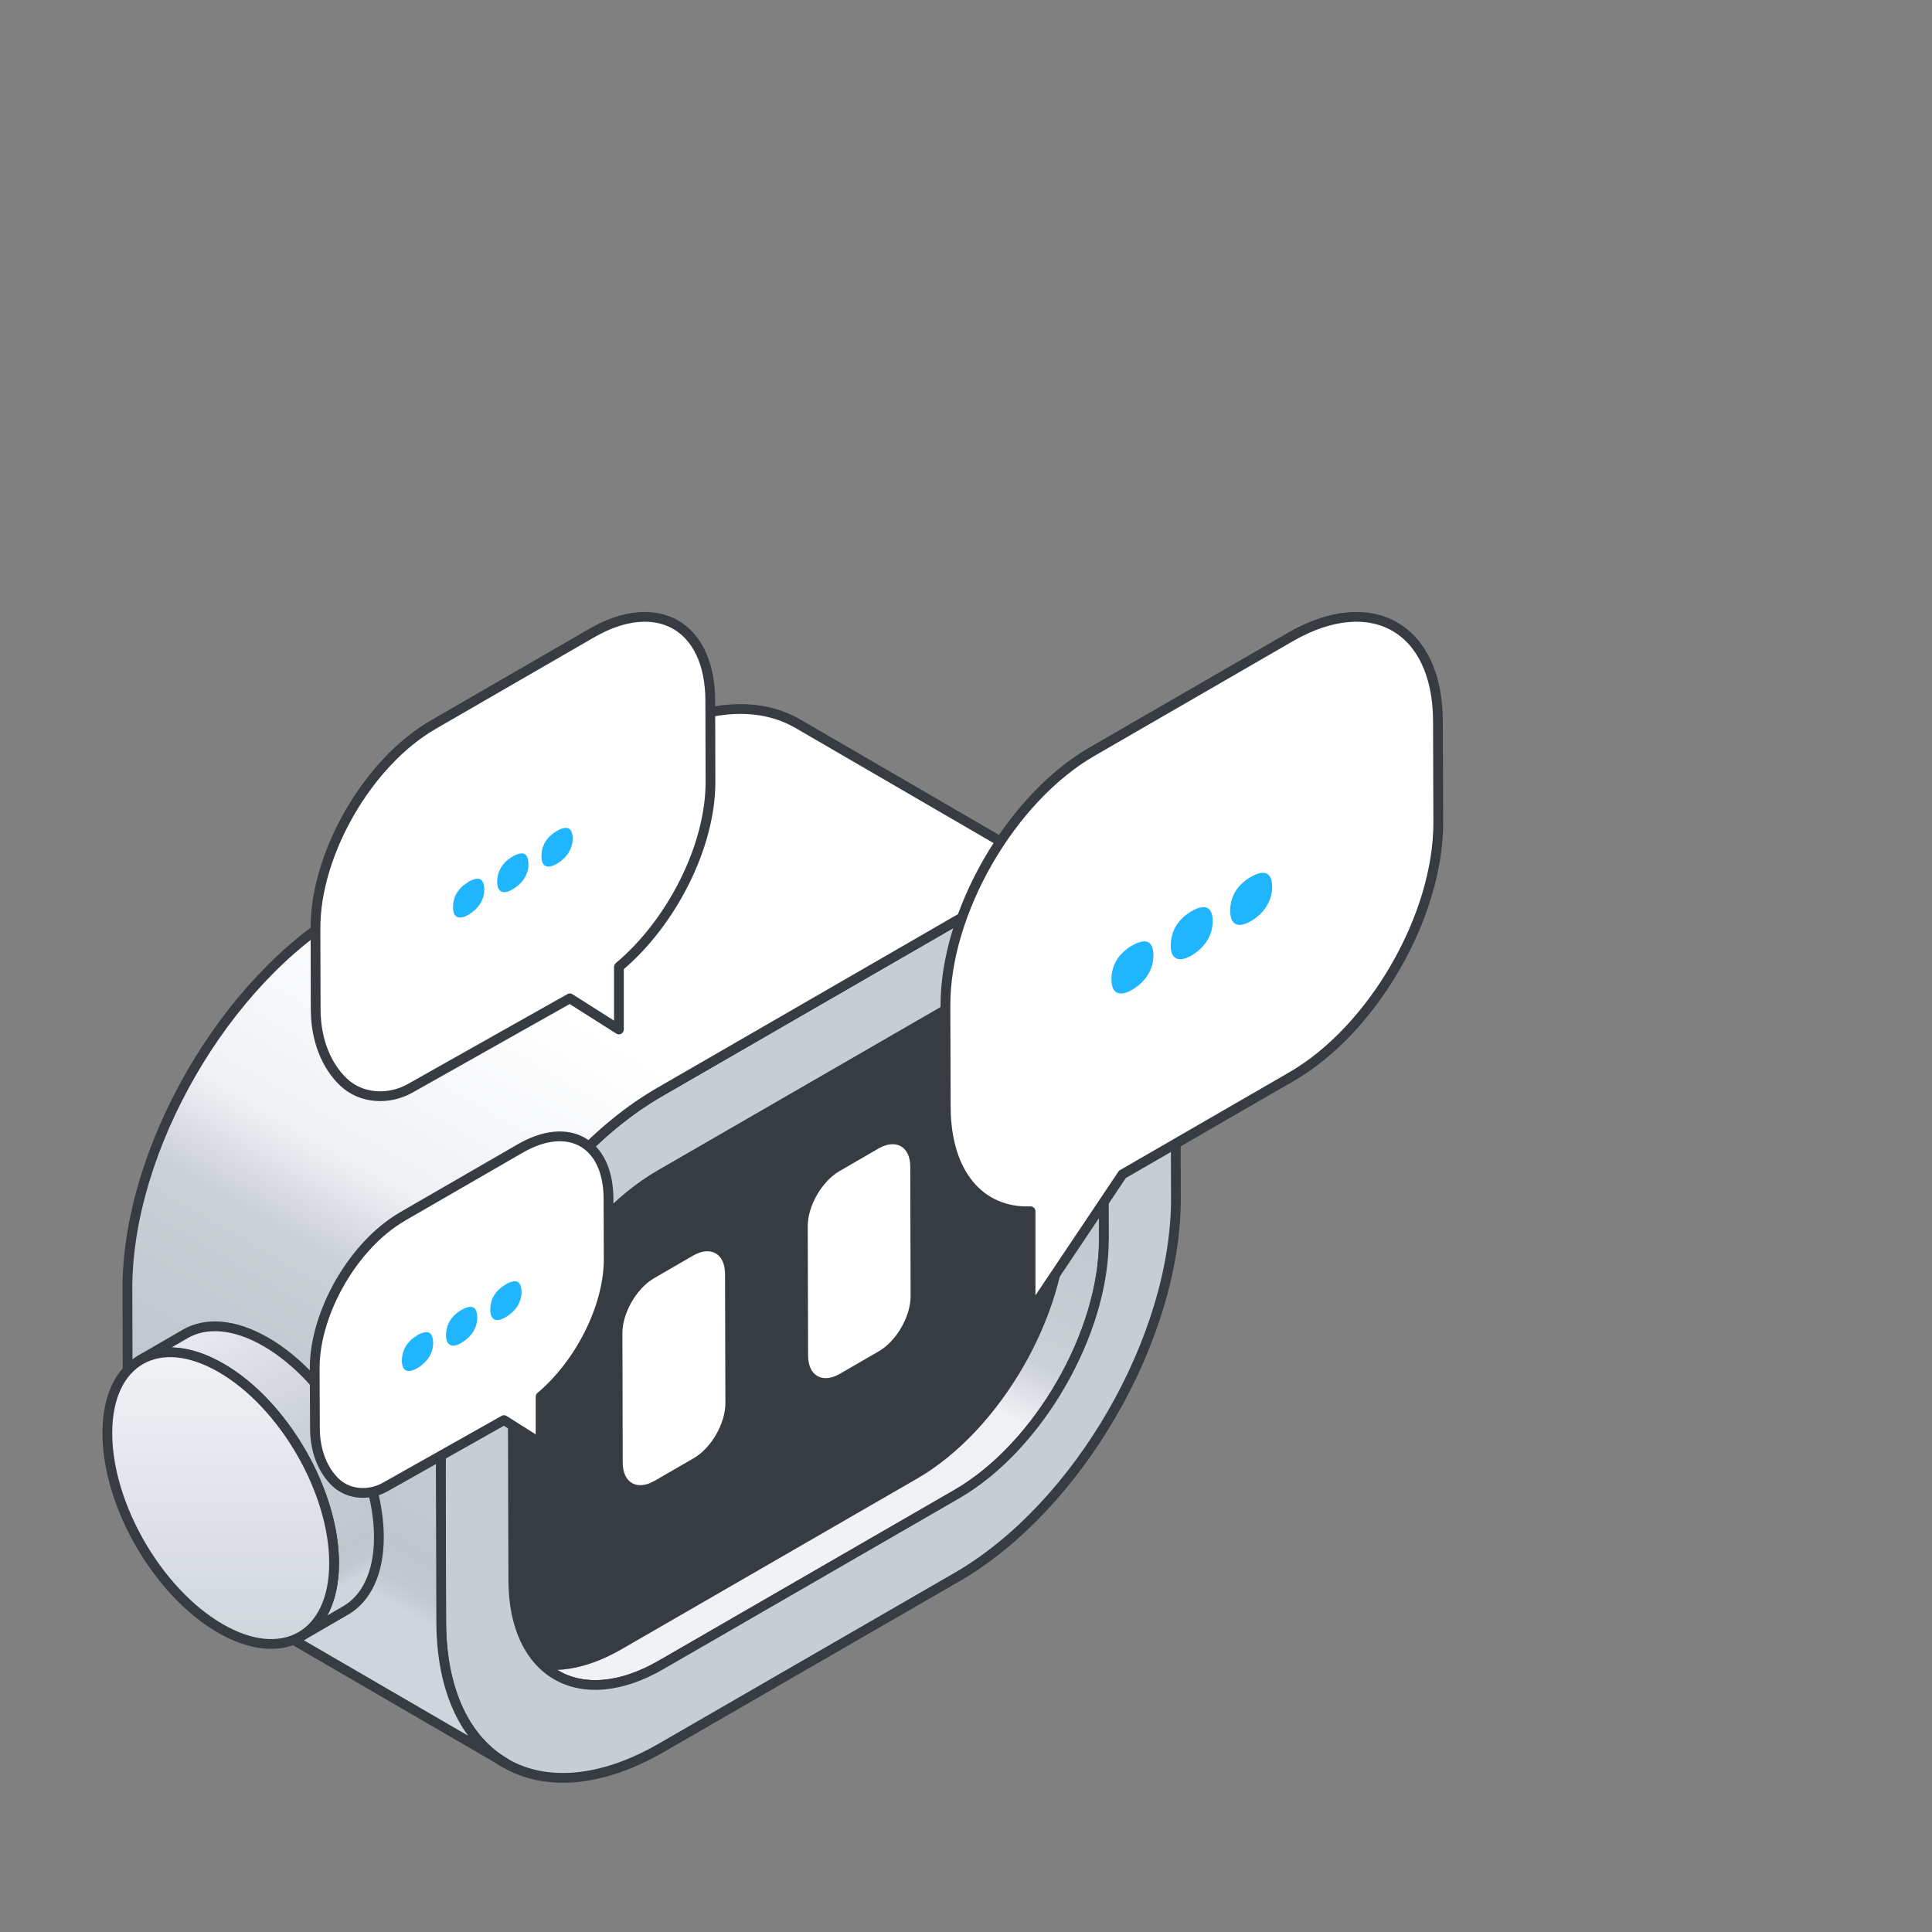 <svg width="90" height="90" viewBox="0 0 90 90" fill="none" xmlns="http://www.w3.org/2000/svg">
<rect x="0" y="0" width="90" height="90" fill="#808080" stroke="none"/>
<path d="M51.406 50.708C51.401 48.544 50.636 47.023 49.401 46.303L34.801 37.819C36.036 38.539 36.802 40.06 36.807 42.224L36.827 49.253C36.837 53.607 33.766 58.931 29.979 61.121L16.207 69.074C14.303 70.171 12.573 70.273 11.323 69.549L25.922 78.032C27.173 78.757 28.902 78.66 30.806 77.558L44.578 69.605C48.37 67.415 51.442 62.091 51.426 57.737L51.406 50.708Z" fill="url(#paint0_linear_87_5549)" stroke="#373B42" stroke-width="0.455" stroke-linecap="round" stroke-linejoin="round"/>
<path d="M49.472 56.808L49.451 49.779C49.441 45.425 46.344 43.659 42.557 45.849L28.785 53.801C24.998 55.986 21.927 61.31 21.937 65.669L21.957 72.698C21.967 77.052 25.065 78.819 28.846 76.629L42.619 68.676C46.41 66.486 49.482 61.162 49.467 56.808" fill="#373B42"/>
<path d="M49.472 56.808L49.451 49.779C49.441 45.425 46.344 43.659 42.557 45.849L28.785 53.801C24.998 55.986 21.927 61.31 21.937 65.669L21.957 72.698C21.967 77.052 25.065 78.819 28.846 76.629L42.619 68.676C46.41 66.486 49.482 61.162 49.467 56.808" stroke="#373B42" stroke-width="0.455" stroke-linecap="round" stroke-linejoin="round"/>
<path d="M44.496 42.919C50.145 39.657 54.738 42.276 54.758 48.769L54.779 55.797C54.799 62.295 50.232 70.202 44.583 73.464L30.811 81.417C25.162 84.679 20.569 82.06 20.549 75.562L20.528 68.533C20.508 62.04 25.075 54.133 30.724 50.872L44.496 42.919ZM51.426 57.732L51.406 50.703C51.395 46.349 48.298 44.583 44.512 46.773L30.739 54.725C26.953 56.91 23.881 62.234 23.891 66.593L23.912 73.622C23.922 77.977 27.019 79.743 30.8 77.553L44.573 69.6C48.364 67.41 51.436 62.086 51.421 57.732" fill="#C8CDD4"/>
<path d="M51.426 57.732L51.406 50.703C51.395 46.349 48.298 44.583 44.512 46.773L30.739 54.725C26.953 56.91 23.881 62.234 23.891 66.593L23.912 73.622C23.922 77.977 27.019 79.743 30.8 77.553L44.573 69.6C48.364 67.41 51.436 62.086 51.421 57.732M44.496 42.919C50.145 39.657 54.738 42.276 54.758 48.769L54.779 55.797C54.799 62.295 50.232 70.202 44.583 73.464L30.811 81.417C25.162 84.679 20.569 82.06 20.549 75.562L20.528 68.533C20.508 62.04 25.075 54.133 30.724 50.872L44.496 42.919Z" stroke="#373B42" stroke-width="0.455" stroke-linecap="round" stroke-linejoin="round"/>
<path d="M37.179 33.72C35.322 32.638 32.745 32.791 29.903 34.435L16.13 42.388C10.482 45.65 5.92 53.556 5.935 60.05L5.955 67.078C5.965 70.304 7.103 72.576 8.94 73.643L23.54 82.126C21.703 81.06 20.565 78.788 20.555 75.562L20.534 68.533C20.514 62.04 25.081 54.133 30.73 50.872L44.502 42.919C47.344 41.275 49.921 41.127 51.779 42.204L37.179 33.72Z" fill="url(#paint1_linear_87_5549)" stroke="#373B42" stroke-width="0.455" stroke-linecap="round" stroke-linejoin="round"/>
<path d="M32.285 58.492C33.107 58.018 33.77 58.4 33.775 59.34L33.791 65.368C33.791 66.312 33.132 67.461 32.311 67.931L30.494 68.982C29.673 69.457 29.009 69.074 29.009 68.13L28.994 62.101C28.994 61.162 29.652 60.019 30.469 59.544L32.285 58.492Z" fill="white"/>
<path d="M40.919 53.505C41.741 53.031 42.404 53.414 42.404 54.353L42.42 60.381C42.42 61.326 41.761 62.469 40.945 62.944L39.128 63.995C38.307 64.47 37.644 64.087 37.644 63.143L37.628 57.114C37.628 56.175 38.286 55.032 39.103 54.557L40.919 53.505Z" fill="white"/>
<path d="M12.384 62.51C10.915 61.662 9.583 61.581 8.623 62.142L6.536 63.352C7.496 62.796 8.828 62.872 10.297 63.719C13.216 65.404 15.573 69.483 15.563 72.836C15.563 74.5 14.971 75.674 14.022 76.226L16.109 75.016C17.058 74.465 17.645 73.29 17.65 71.626C17.661 68.273 15.303 64.194 12.384 62.51Z" fill="url(#paint2_linear_87_5549)" stroke="#373B42" stroke-width="0.455" stroke-linecap="round" stroke-linejoin="round"/>
<path d="M10.297 63.72C13.216 65.404 15.573 69.483 15.563 72.836C15.553 76.19 13.18 77.543 10.266 75.858C7.347 74.174 4.99 70.09 5 66.737C5.01 63.383 7.383 62.035 10.297 63.72Z" fill="url(#paint3_linear_87_5549)" stroke="#373B42" stroke-width="0.455" stroke-linecap="round" stroke-linejoin="round"/>
<path d="M66.985 33.598C66.975 29.244 63.892 27.488 60.106 29.677L50.875 35.012C47.089 37.196 44.027 42.5 44.042 46.854L44.058 51.566C44.068 54.715 45.68 56.507 48.007 56.425V61.09L52.288 54.705L60.167 50.152C63.954 47.967 67.015 42.663 67 38.304L66.985 33.593V33.598Z" fill="white" stroke="#373B42" stroke-width="0.455" stroke-linecap="round" stroke-linejoin="round"/>
<path d="M18.738 56.675L24.244 53.495C26.499 52.194 28.336 53.24 28.346 55.833L28.356 58.641C28.361 60.881 27.004 63.536 25.183 65.062V67.231L23.478 66.154L17.942 69.273C17.202 69.687 16.253 69.641 15.635 69.059C15.053 68.507 14.676 67.619 14.671 66.547L14.66 63.74C14.655 61.147 16.477 57.982 18.738 56.68V56.675Z" fill="white" stroke="#373B42" stroke-width="0.455" stroke-linecap="round" stroke-linejoin="round"/>
<path d="M20.166 33.766L27.57 29.488C30.607 27.738 33.077 29.141 33.087 32.633L33.097 36.41C33.107 39.422 31.28 42.99 28.831 45.042V47.957L26.545 46.507L19.105 50.698C18.11 51.259 16.829 51.193 16.002 50.407C15.217 49.661 14.711 48.472 14.706 47.028L14.696 43.25C14.686 39.759 17.14 35.512 20.177 33.761L20.166 33.766Z" fill="white" stroke="#373B42" stroke-width="0.455" stroke-linecap="round" stroke-linejoin="round"/>
<path d="M58.257 40.856C57.951 41.035 57.711 41.265 57.548 41.53C57.384 41.806 57.303 42.107 57.308 42.439C57.313 42.771 57.395 42.959 57.563 43.046C57.736 43.128 57.971 43.082 58.267 42.914C58.563 42.745 58.818 42.505 58.997 42.224C59.17 41.944 59.262 41.632 59.262 41.311C59.262 40.989 59.175 40.775 59.002 40.693C58.839 40.617 58.584 40.668 58.262 40.856H58.257Z" fill="#1FB6FF"/>
<path d="M55.497 42.454C55.191 42.633 54.951 42.863 54.788 43.128C54.624 43.404 54.538 43.71 54.538 44.042C54.538 44.374 54.624 44.562 54.798 44.644C54.961 44.731 55.201 44.685 55.502 44.511C55.803 44.338 56.053 44.103 56.227 43.827C56.405 43.542 56.492 43.235 56.492 42.914C56.492 42.592 56.41 42.373 56.237 42.291C56.063 42.219 55.818 42.265 55.497 42.454Z" fill="#1FB6FF"/>
<path d="M52.726 44.052C52.42 44.23 52.18 44.46 52.017 44.726C51.854 45.001 51.772 45.303 51.777 45.634C51.782 45.966 51.864 46.155 52.032 46.242C52.206 46.323 52.44 46.277 52.736 46.109C53.032 45.941 53.288 45.701 53.466 45.42C53.645 45.134 53.731 44.828 53.731 44.506C53.731 44.185 53.645 43.97 53.476 43.883C53.303 43.812 53.053 43.863 52.731 44.052H52.726Z" fill="#1FB6FF"/>
<path d="M25.933 38.718C25.703 38.85 25.524 39.019 25.402 39.218C25.279 39.422 25.223 39.647 25.223 39.892C25.223 40.137 25.29 40.28 25.412 40.341C25.54 40.402 25.718 40.366 25.938 40.239C26.157 40.111 26.351 39.932 26.484 39.728C26.611 39.519 26.683 39.289 26.678 39.05C26.673 38.809 26.611 38.651 26.484 38.59C26.361 38.534 26.172 38.575 25.933 38.713V38.718Z" fill="#1FB6FF"/>
<path d="M23.876 39.902C23.646 40.035 23.468 40.203 23.345 40.402C23.223 40.606 23.161 40.836 23.161 41.081C23.161 41.326 23.228 41.469 23.355 41.53C23.478 41.596 23.656 41.561 23.881 41.428C24.105 41.295 24.294 41.122 24.422 40.923C24.555 40.708 24.621 40.484 24.616 40.244C24.611 40.004 24.555 39.84 24.427 39.779C24.299 39.723 24.116 39.764 23.876 39.902Z" fill="#1FB6FF"/>
<path d="M21.815 41.091C21.585 41.224 21.407 41.392 21.284 41.591C21.162 41.795 21.105 42.02 21.105 42.265C21.105 42.51 21.172 42.653 21.294 42.714C21.422 42.775 21.6 42.74 21.82 42.612C22.039 42.484 22.233 42.306 22.366 42.102C22.498 41.887 22.565 41.663 22.56 41.423C22.555 41.183 22.493 41.025 22.371 40.958C22.243 40.902 22.055 40.943 21.815 41.081V41.091Z" fill="#1FB6FF"/>
<path d="M23.55 59.84C23.32 59.973 23.141 60.141 23.019 60.34C22.896 60.544 22.84 60.769 22.84 61.014C22.84 61.259 22.907 61.402 23.029 61.463C23.157 61.525 23.335 61.489 23.555 61.361C23.774 61.233 23.968 61.055 24.101 60.851C24.228 60.641 24.3 60.412 24.295 60.172C24.29 59.932 24.228 59.774 24.101 59.712C23.978 59.656 23.79 59.697 23.55 59.835V59.84Z" fill="#1FB6FF"/>
<path d="M21.492 61.025C21.263 61.157 21.084 61.326 20.962 61.525C20.839 61.729 20.778 61.959 20.778 62.204C20.778 62.449 20.844 62.592 20.972 62.653C21.095 62.719 21.273 62.684 21.498 62.551C21.722 62.418 21.911 62.245 22.038 62.045C22.171 61.831 22.238 61.606 22.232 61.367C22.227 61.127 22.171 60.963 22.044 60.902C21.916 60.846 21.732 60.887 21.492 61.025Z" fill="#1FB6FF"/>
<path d="M19.431 62.214C19.202 62.346 19.023 62.515 18.901 62.714C18.778 62.918 18.722 63.143 18.722 63.388C18.722 63.633 18.788 63.776 18.911 63.837C19.038 63.898 19.217 63.862 19.437 63.735C19.656 63.607 19.85 63.429 19.983 63.224C20.115 63.01 20.182 62.785 20.177 62.545C20.171 62.306 20.11 62.147 19.988 62.081C19.86 62.025 19.671 62.066 19.431 62.203V62.214Z" fill="#1FB6FF"/>
<defs>
<linearGradient id="paint0_linear_87_5549" x1="29.357" y1="69.401" x2="39.119" y2="47.525" gradientUnits="userSpaceOnUse">
<stop stop-color="#F0F2F5"/>
<stop offset="0.43" stop-color="#EFF1F4"/>
<stop offset="0.55" stop-color="#CBD0D7"/>
<stop offset="0.91" stop-color="#C0C5CE"/>
<stop offset="0.96" stop-color="#C2C7D0"/>
<stop offset="0.99" stop-color="#CCD1D9"/>
<stop offset="1" stop-color="#D0D5DD"/>
</linearGradient>
<linearGradient id="paint1_linear_87_5549" x1="28.892" y1="48.615" x2="14.924" y2="72.791" gradientUnits="userSpaceOnUse">
<stop stop-color="white"/>
<stop offset="0.39" stop-color="#EFF1F4"/>
<stop offset="0.55" stop-color="#CBD0D7"/>
<stop offset="0.91" stop-color="#C0C5CE"/>
<stop offset="0.96" stop-color="#C2C7D0"/>
<stop offset="0.99" stop-color="#CCD1D9"/>
<stop offset="1" stop-color="#D0D5DD"/>
</linearGradient>
<linearGradient id="paint2_linear_87_5549" x1="8.45" y1="59.794" x2="16.287" y2="73.686" gradientUnits="userSpaceOnUse">
<stop stop-color="#F0F2F5"/>
<stop offset="0.55" stop-color="#CBD0D7"/>
<stop offset="0.91" stop-color="#C0C5CE"/>
<stop offset="0.96" stop-color="#C2C7D0"/>
<stop offset="0.99" stop-color="#CCD1D9"/>
<stop offset="1" stop-color="#D0D5DD"/>
</linearGradient>
<linearGradient id="paint3_linear_87_5549" x1="10.281" y1="76.583" x2="10.281" y2="62.995" gradientUnits="userSpaceOnUse">
<stop stop-color="#D0D5DD"/>
<stop offset="1" stop-color="#F0F2F5"/>
</linearGradient>
</defs>
</svg>
